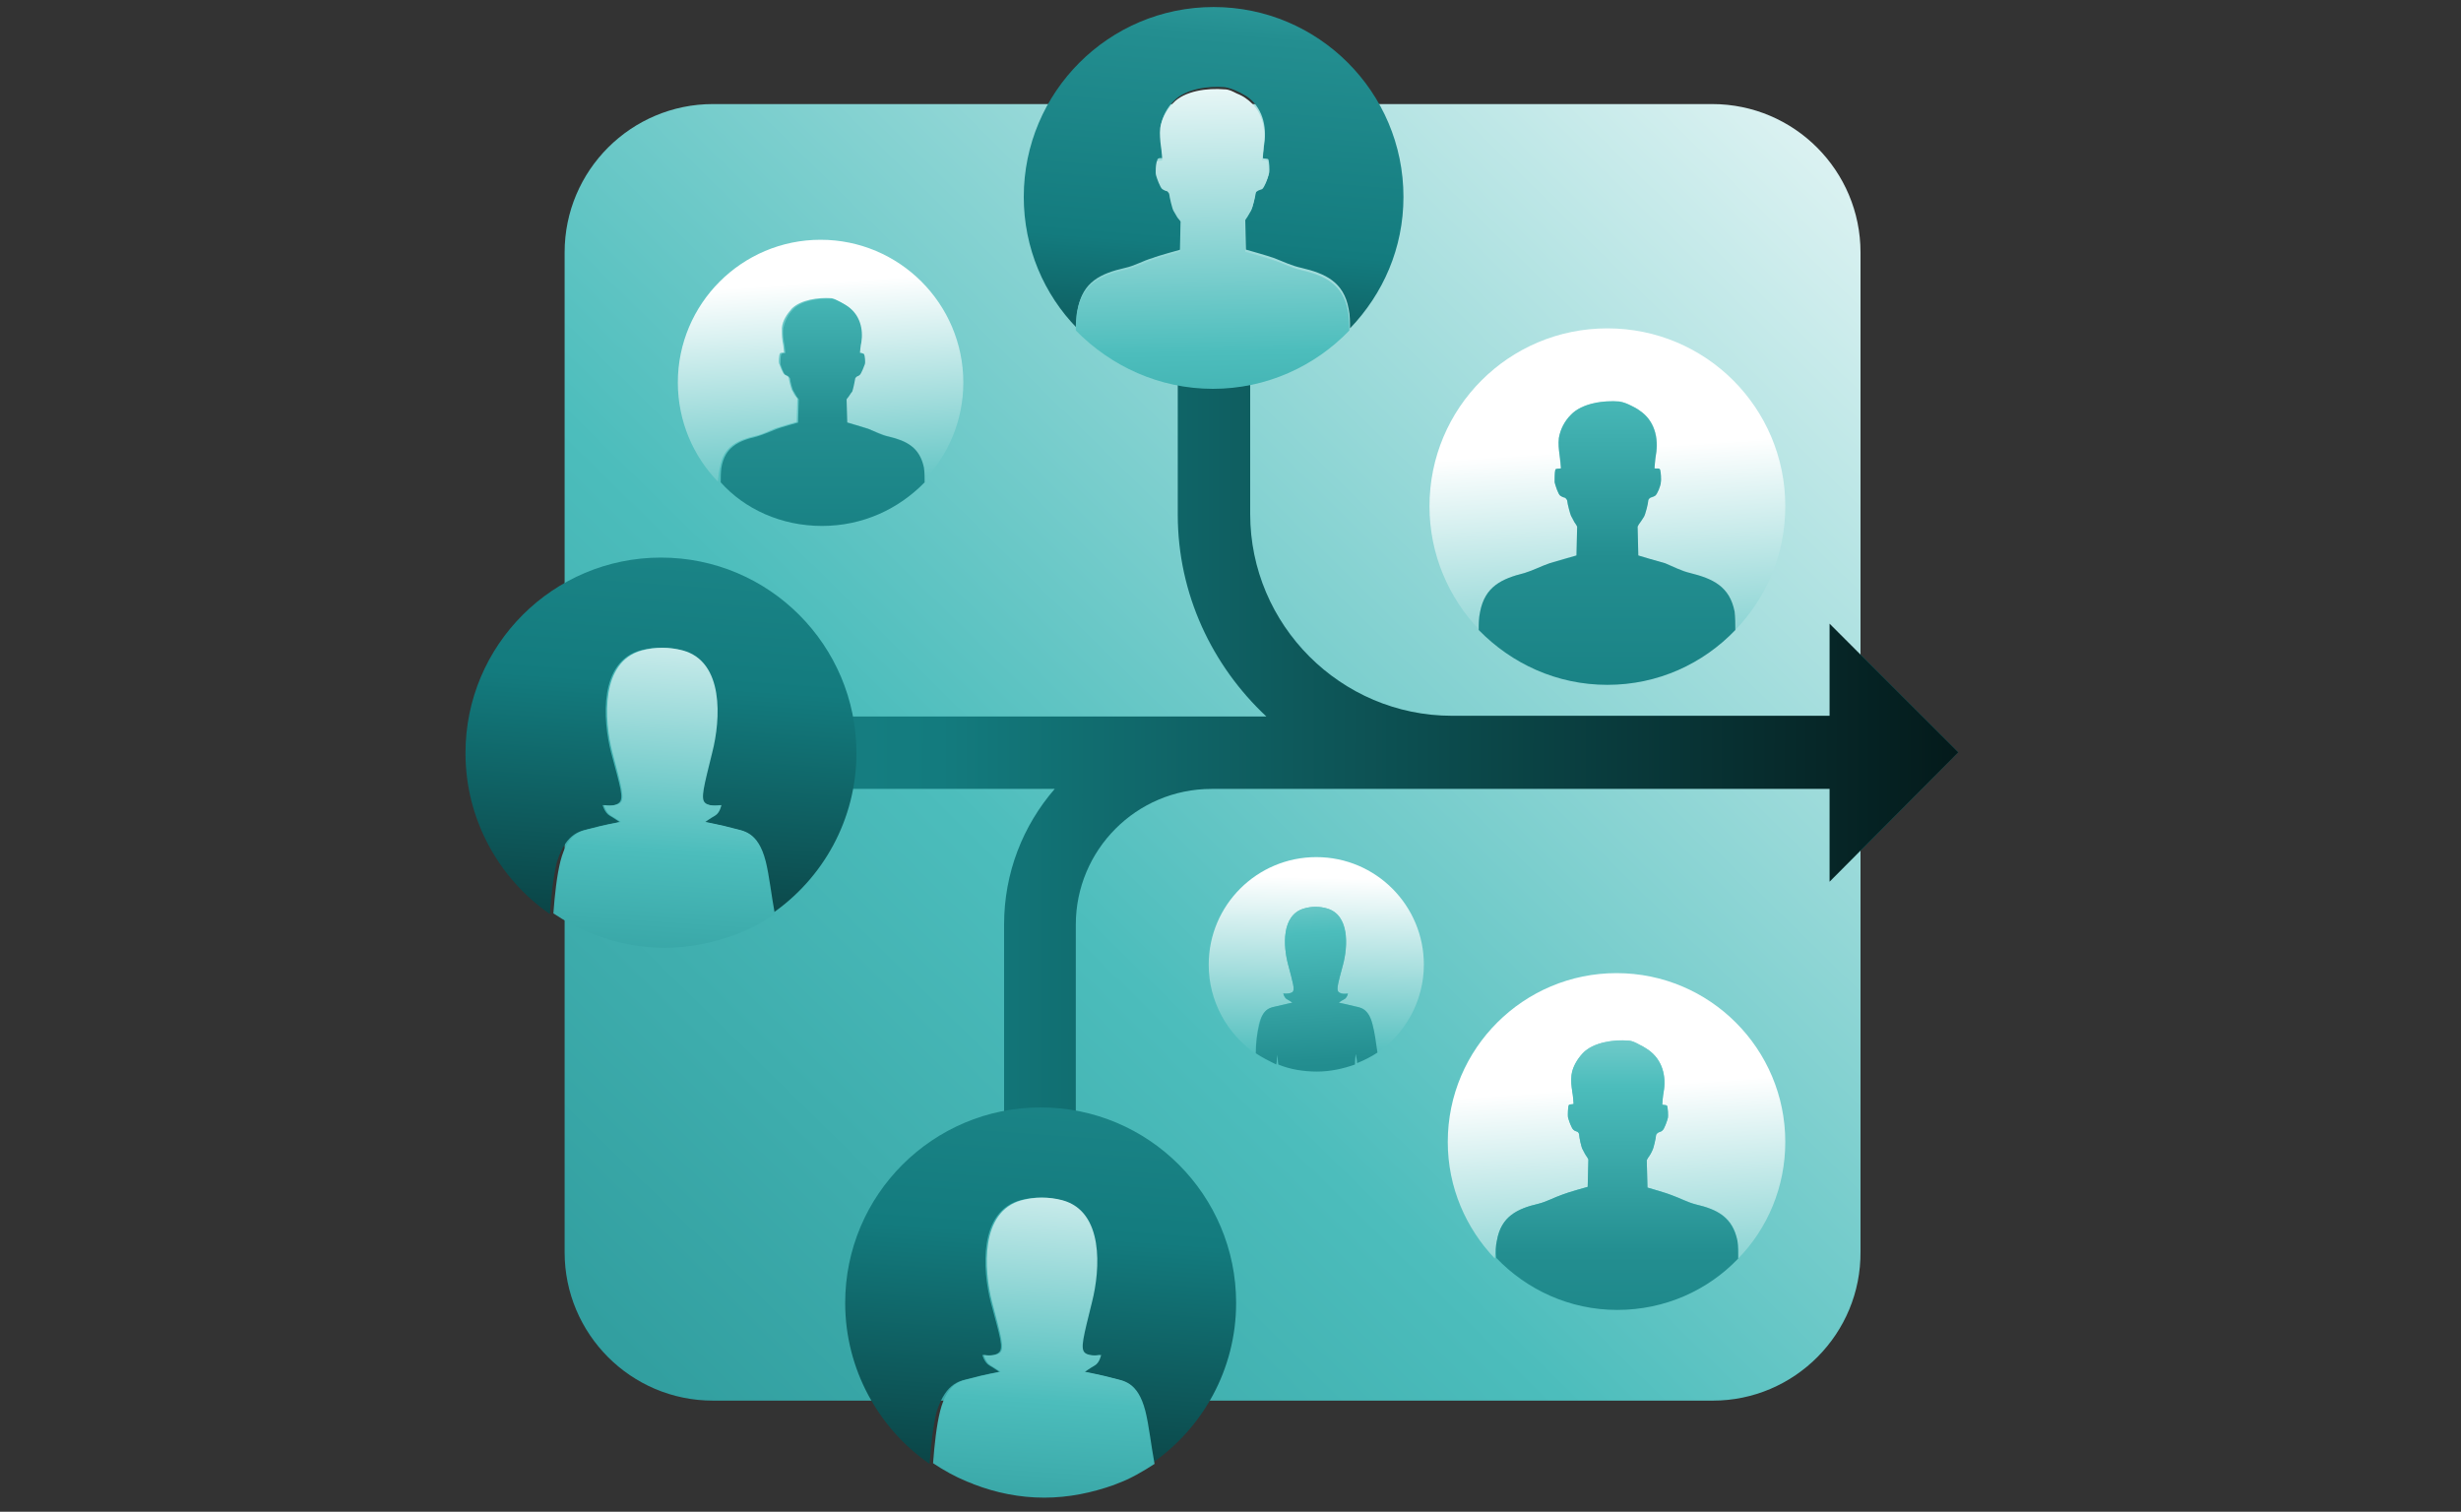 <?xml version="1.0" encoding="utf-8"?>
<!-- Generator: Adobe Illustrator 27.0.0, SVG Export Plug-In . SVG Version: 6.00 Build 0)  -->
<svg version="1.1" id="Ebene_1" xmlns="http://www.w3.org/2000/svg" xmlns:xlink="http://www.w3.org/1999/xlink" x="0px" y="0px"
	 viewBox="0 0 350 215" style="enable-background:new 0 0 350 215;" xml:space="preserve">
<rect x="0" y="0" width="350" height="215" fill="#333333" stroke="none"/>
<style type="text/css">
	.st0{fill:url(#SVGID_1_);}
	.st1{fill:url(#SVGID_00000019665494481068472520000017354564822063245721_);}
	.st2{fill:url(#SVGID_00000050661777812238062260000000449746852722751370_);}
	.st3{fill:url(#SVGID_00000002379314339396194890000006554820655990847877_);}
	.st4{fill:url(#SVGID_00000032641122218609733030000016675277140721957040_);}
	.st5{fill:url(#SVGID_00000073680143385206756260000006304302093341887114_);}
	.st6{fill:url(#SVGID_00000110464787503550085140000017698727586506837919_);}
	.st7{fill:url(#SVGID_00000139997872505586203630000016619391562586816925_);}
	.st8{fill:url(#SVGID_00000168831815209226735660000015475684459817994372_);}
	.st9{fill:url(#SVGID_00000147191361260268506230000014074937260135770044_);}
	.st10{fill:url(#SVGID_00000005947743670191631660000009447648451536405423_);}
	.st11{fill:url(#SVGID_00000008845948915960699800000008590283709270308789_);}
	.st12{fill:url(#SVGID_00000159463467269756151810000004017157471197013412_);}
	.st13{fill:url(#SVGID_00000018221748071039051400000011134408679763707288_);}
	.st14{fill:url(#SVGID_00000162327322311526374290000009030949937594592921_);}
	.st15{fill:url(#SVGID_00000081650255480285485440000016838787700364003517_);}
	.st16{fill:url(#SVGID_00000040551461415313404970000014649839140245471922_);}
</style>
<linearGradient id="SVGID_1_" gradientUnits="userSpaceOnUse" x1="-45.193" y1="101.486" x2="449.13" y2="101.928">
	<stop  offset="2.378885e-02" style="stop-color:#FFFFFF"/>
	<stop  offset="0.249" style="stop-color:#4CBDBC"/>
	<stop  offset="0.414" style="stop-color:#238E90"/>
	<stop  offset="0.611" style="stop-color:#137B7E"/>
	<stop  offset="0.982" style="stop-color:#000000"/>
</linearGradient>
<path class="st0" d="M278.5,107l-18.3-18.3v13.1h-19.6h-24.2h-9.9c-15.8,0-28.7-12.9-28.7-28.7V44.1h-10.3v29.1
	c0,11.3,4.9,21.5,12.6,28.7h-7.7h-65.6v10.3h43.2c-4.5,5.2-7.2,11.9-7.2,19.3v27.8H153v-27.8c0-10.6,8.6-19.3,19.3-19.3h37.1h7h24.2
	h19.6v13.2L278.5,107z"/>
<linearGradient id="SVGID_00000116947129631410341320000009618564151249950350_" gradientUnits="userSpaceOnUse" x1="296.581" y1="-19.646" x2="-199.045" y2="486.225">
	<stop  offset="2.378885e-02" style="stop-color:#FFFFFF"/>
	<stop  offset="0.294" style="stop-color:#4CBDBC"/>
	<stop  offset="0.49" style="stop-color:#238E90"/>
	<stop  offset="0.611" style="stop-color:#137B7E"/>
	<stop  offset="0.982" style="stop-color:#000000"/>
</linearGradient>
<path style="fill:url(#SVGID_00000116947129631410341320000009618564151249950350_);" d="M243.6,199.2H101.4
	c-11.7,0-21.1-9.5-21.1-21.1V35.9c0-11.7,9.5-21.1,21.1-21.1h142.1c11.7,0,21.1,9.5,21.1,21.1v142.1
	C264.7,189.7,255.2,199.2,243.6,199.2z"/>
<linearGradient id="SVGID_00000061441033849975219990000008710583203885000369_" gradientUnits="userSpaceOnUse" x1="227.74" y1="59.391" x2="240.209" y2="246.424">
	<stop  offset="2.378885e-02" style="stop-color:#FFFFFF"/>
	<stop  offset="0.249" style="stop-color:#4CBDBC"/>
	<stop  offset="0.414" style="stop-color:#238E90"/>
	<stop  offset="0.611" style="stop-color:#137B7E"/>
	<stop  offset="0.982" style="stop-color:#000000"/>
</linearGradient>
<path style="fill:url(#SVGID_00000061441033849975219990000008710583203885000369_);" d="M210.5,87c0.7-3.6,3.1-4.7,6.3-5.5
	c1.3-0.3,2.4-0.9,3.6-1.4c0.7-0.3,3.8-1.1,3.8-1.1l0.1-4.1c0,0-0.2-0.4-0.3-0.5c-0.1-0.1-0.4-0.6-0.5-0.9c-0.2-0.3-0.6-1.9-0.6-2.2
	c0-0.2-0.1-0.4-0.3-0.5c-0.1-0.1-0.4-0.1-0.7-0.3c-0.3-0.2-0.7-1.4-0.8-1.9c-0.1-0.4,0-1.5,0.1-1.8c0.1-0.3,0.6-0.1,0.8-0.2
	c0,0-0.2-1.4-0.2-1.9c-0.1-0.8-0.2-1.6-0.1-2.4c0.2-1.3,0.8-2.4,1.7-3.3c1.6-1.7,4.7-2,6.9-1.9c0.6,0.1,1.1,0.3,1.7,0.6
	c0.4,0.2,0.8,0.4,1.2,0.7c2.1,1.4,2.8,3.9,2.3,6.3c-0.1,0.5-0.2,1.9-0.2,1.9c0.2,0.1,0.7,0,0.8,0.2c0.1,0.3,0.1,1.4,0.1,1.8
	c-0.1,0.4-0.6,1.7-0.8,1.9c-0.3,0.2-0.5,0.3-0.7,0.3c-0.1,0.1-0.3,0.3-0.3,0.5c0,0.2-0.4,1.9-0.6,2.2c-0.2,0.3-0.5,0.8-0.6,0.9
	c-0.1,0.1-0.3,0.5-0.3,0.5L233,79c0,0,3,0.9,3.8,1.1c1.2,0.4,2.3,1,3.6,1.4c3.2,0.8,5.6,1.9,6.3,5.5c0.2,0.9,0.2,1.8,0.1,2.6
	c4.4-4.6,7.1-10.7,7.1-17.6c0-14-11.3-25.3-25.3-25.3c-14,0-25.3,11.3-25.3,25.3c0,6.8,2.7,13,7.1,17.6
	C210.3,88.7,210.3,87.8,210.5,87z"/>
<linearGradient id="SVGID_00000108272109066178273760000017904902751584469155_" gradientUnits="userSpaceOnUse" x1="228.584" y1="15.922" x2="228.584" y2="168.802">
	<stop  offset="2.378885e-02" style="stop-color:#FFFFFF"/>
	<stop  offset="0.249" style="stop-color:#4CBDBC"/>
	<stop  offset="0.414" style="stop-color:#238E90"/>
	<stop  offset="0.611" style="stop-color:#137B7E"/>
	<stop  offset="0.982" style="stop-color:#000000"/>
</linearGradient>
<path style="fill:url(#SVGID_00000108272109066178273760000017904902751584469155_);" d="M228.6,97.4c7.2,0,13.6-3,18.2-7.8
	c0-0.9,0-1.8-0.1-2.6c-0.7-3.6-3.1-4.7-6.3-5.5c-1.3-0.3-2.4-0.9-3.6-1.4C236,79.9,233,79,233,79l-0.1-4.1c0,0,0.2-0.4,0.3-0.5
	c0.1-0.1,0.4-0.6,0.6-0.9c0.2-0.3,0.6-1.9,0.6-2.2c0-0.2,0.1-0.4,0.3-0.5c0.1-0.1,0.4-0.1,0.7-0.3c0.3-0.2,0.8-1.4,0.8-1.9
	c0.1-0.4,0-1.5-0.1-1.8c-0.1-0.3-0.6-0.1-0.8-0.2c0,0,0.1-1.4,0.2-1.9c0.4-2.4-0.2-4.9-2.3-6.3c-0.4-0.3-0.8-0.5-1.2-0.7
	c-0.6-0.3-1.1-0.5-1.7-0.6c-2.1-0.2-5.3,0.2-6.9,1.9c-0.9,0.9-1.5,2.1-1.7,3.3c-0.1,0.8,0,1.7,0.1,2.4c0.1,0.5,0.2,1.9,0.2,1.9
	c-0.2,0.1-0.7,0-0.8,0.2c-0.1,0.3-0.1,1.4-0.1,1.8c0.1,0.4,0.5,1.7,0.8,1.9c0.3,0.2,0.6,0.3,0.7,0.3c0.1,0.1,0.3,0.3,0.3,0.5
	c0,0.2,0.4,1.9,0.6,2.2c0.2,0.3,0.4,0.8,0.5,0.9c0.1,0.1,0.3,0.5,0.3,0.5l-0.1,4.1c0,0-3.1,0.9-3.8,1.1c-1.2,0.4-2.3,1-3.6,1.4
	c-3.2,0.8-5.6,1.9-6.3,5.5c-0.2,0.9-0.2,1.8-0.2,2.6C215,94.4,221.4,97.4,228.6,97.4z"/>
<linearGradient id="SVGID_00000028320913546456198080000001573720663443596679_" gradientUnits="userSpaceOnUse" x1="115.687" y1="36.559" x2="125.697" y2="186.713">
	<stop  offset="2.378885e-02" style="stop-color:#FFFFFF"/>
	<stop  offset="0.249" style="stop-color:#4CBDBC"/>
	<stop  offset="0.414" style="stop-color:#238E90"/>
	<stop  offset="0.611" style="stop-color:#137B7E"/>
	<stop  offset="0.982" style="stop-color:#000000"/>
</linearGradient>
<path style="fill:url(#SVGID_00000028320913546456198080000001573720663443596679_);" d="M102.4,66.4c0.5-2.9,2.5-3.8,5-4.4
	c1-0.2,1.9-0.7,2.9-1.1c0.6-0.2,3-0.9,3-0.9l0.1-3.3c0,0-0.2-0.3-0.3-0.4c-0.1-0.1-0.3-0.5-0.4-0.7c-0.2-0.2-0.5-1.6-0.5-1.7
	c0-0.2-0.1-0.3-0.2-0.4c-0.1-0.1-0.3-0.1-0.5-0.3c-0.2-0.2-0.6-1.2-0.7-1.5c-0.1-0.3,0-1.2,0.1-1.4c0.1-0.2,0.4-0.1,0.6-0.2
	c0,0-0.1-1.2-0.2-1.5c-0.1-0.6-0.1-1.3-0.1-2c0.1-1,0.7-1.9,1.4-2.7c1.3-1.3,3.8-1.6,5.5-1.5c0.5,0,0.9,0.3,1.3,0.5
	c0.3,0.2,0.7,0.4,1,0.6c1.7,1.2,2.2,3.2,1.9,5.1c-0.1,0.4-0.2,1.5-0.2,1.5c0.2,0.1,0.5,0,0.6,0.2c0.1,0.2,0.1,1.1,0.1,1.4
	c-0.1,0.3-0.4,1.3-0.7,1.5c-0.2,0.1-0.4,0.2-0.5,0.3c-0.1,0.1-0.2,0.2-0.2,0.4c0,0.2-0.3,1.5-0.4,1.7c-0.1,0.2-0.4,0.7-0.5,0.7
	c-0.1,0.1-0.3,0.4-0.3,0.4l0.1,3.3c0,0,2.4,0.7,3,0.9c1,0.4,1.9,0.8,2.9,1.1c2.6,0.6,4.5,1.5,5,4.4c0.1,0.7,0.1,1.4,0.1,2.1
	c3.5-3.7,5.7-8.6,5.7-14.1c0-11.2-9.1-20.3-20.3-20.3c-11.2,0-20.3,9.1-20.3,20.3c0,5.5,2.2,10.5,5.7,14.1
	C102.2,67.8,102.2,67.1,102.4,66.4z"/>
<linearGradient id="SVGID_00000034067063986411649650000009606996459174052754_" gradientUnits="userSpaceOnUse" x1="116.879" y1="8.741" x2="116.879" y2="131.475">
	<stop  offset="2.378885e-02" style="stop-color:#FFFFFF"/>
	<stop  offset="0.249" style="stop-color:#4CBDBC"/>
	<stop  offset="0.414" style="stop-color:#238E90"/>
	<stop  offset="0.611" style="stop-color:#137B7E"/>
	<stop  offset="0.982" style="stop-color:#000000"/>
</linearGradient>
<path style="fill:url(#SVGID_00000034067063986411649650000009606996459174052754_);" d="M116.9,74.8c5.8,0,10.9-2.4,14.6-6.2
	c0-0.7,0-1.4-0.1-2.1c-0.6-2.9-2.5-3.8-5-4.4c-1-0.2-1.9-0.7-2.9-1.1c-0.6-0.2-3-0.9-3-0.9l-0.1-3.3c0,0,0.2-0.3,0.3-0.4
	c0.1-0.1,0.3-0.5,0.5-0.7c0.1-0.2,0.4-1.6,0.4-1.7c0-0.2,0.1-0.3,0.2-0.4c0.1-0.1,0.3-0.1,0.5-0.3c0.2-0.2,0.6-1.2,0.7-1.5
	c0.1-0.3,0-1.2-0.1-1.4c-0.1-0.2-0.4-0.1-0.6-0.2c0,0,0.1-1.2,0.2-1.5c0.3-1.9-0.2-3.9-1.9-5.1c-0.3-0.2-0.6-0.4-1-0.6
	c-0.4-0.2-0.8-0.4-1.3-0.5c-1.7-0.1-4.3,0.2-5.5,1.5c-0.7,0.7-1.2,1.7-1.4,2.7c-0.1,0.6,0,1.3,0.1,2c0.1,0.4,0.2,1.5,0.2,1.5
	c-0.2,0.1-0.5,0-0.6,0.2c-0.1,0.2-0.1,1.1-0.1,1.4c0.1,0.3,0.4,1.3,0.7,1.5c0.2,0.1,0.5,0.2,0.5,0.3c0.1,0.1,0.2,0.2,0.2,0.4
	c0,0.2,0.3,1.5,0.5,1.7c0.1,0.2,0.4,0.7,0.4,0.7c0.1,0.1,0.3,0.4,0.3,0.4l-0.1,3.3c0,0-2.5,0.7-3,0.9c-1,0.4-1.9,0.8-2.9,1.1
	c-2.6,0.6-4.5,1.5-5,4.4c-0.1,0.7-0.1,1.4-0.1,2.1C105.9,72.4,111.1,74.8,116.9,74.8z"/>
<linearGradient id="SVGID_00000169532393792746848520000006914571754993364381_" gradientUnits="userSpaceOnUse" x1="229.175" y1="150.369" x2="240.96" y2="327.156">
	<stop  offset="2.378885e-02" style="stop-color:#FFFFFF"/>
	<stop  offset="0.249" style="stop-color:#4CBDBC"/>
	<stop  offset="0.414" style="stop-color:#238E90"/>
	<stop  offset="0.611" style="stop-color:#137B7E"/>
	<stop  offset="0.982" style="stop-color:#000000"/>
</linearGradient>
<path style="fill:url(#SVGID_00000169532393792746848520000006914571754993364381_);" d="M212.9,176.4c0.6-3.4,2.9-4.5,5.9-5.2
	c1.2-0.3,2.3-0.9,3.4-1.3c0.7-0.3,3.6-1.1,3.6-1.1l0.1-3.9c0,0-0.2-0.4-0.3-0.5c-0.1-0.1-0.4-0.6-0.5-0.9c-0.2-0.3-0.5-1.8-0.5-2
	c0-0.2-0.1-0.4-0.2-0.5c-0.1-0.1-0.4-0.1-0.6-0.3c-0.3-0.2-0.7-1.4-0.8-1.8c-0.1-0.4,0-1.4,0.1-1.7c0.1-0.2,0.5-0.1,0.7-0.2
	c0,0-0.1-1.4-0.2-1.8c-0.1-0.7-0.2-1.6-0.1-2.3c0.2-1.2,0.8-2.3,1.6-3.1c1.5-1.6,4.5-1.9,6.5-1.8c0.6,0,1,0.3,1.6,0.6
	c0.4,0.2,0.8,0.4,1.2,0.7c2,1.4,2.6,3.7,2.2,6c-0.1,0.4-0.2,1.8-0.2,1.8c0.2,0.1,0.6,0,0.7,0.2c0.1,0.2,0.1,1.3,0.1,1.7
	c-0.1,0.4-0.5,1.6-0.8,1.8c-0.2,0.2-0.5,0.2-0.6,0.3c-0.1,0.1-0.3,0.2-0.3,0.5c0,0.2-0.4,1.8-0.5,2c-0.2,0.3-0.4,0.8-0.5,0.9
	c-0.1,0.1-0.3,0.5-0.3,0.5l0.1,3.9c0,0,2.9,0.8,3.5,1.1c1.2,0.4,2.2,1,3.4,1.3c3,0.7,5.3,1.8,5.9,5.2c0.2,0.8,0.2,1.7,0.1,2.5
	c4.2-4.3,6.7-10.2,6.7-16.6c0-13.2-10.7-24-24-24c-13.2,0-24,10.7-24,24c0,6.5,2.6,12.3,6.7,16.6
	C212.7,178.1,212.7,177.3,212.9,176.4z"/>
<linearGradient id="SVGID_00000084532466293069601150000004809446020997392272_" gradientUnits="userSpaceOnUse" x1="229.973" y1="118.463" x2="229.973" y2="262.967">
	<stop  offset="2.378885e-02" style="stop-color:#FFFFFF"/>
	<stop  offset="0.249" style="stop-color:#4CBDBC"/>
	<stop  offset="0.414" style="stop-color:#238E90"/>
	<stop  offset="0.611" style="stop-color:#137B7E"/>
	<stop  offset="0.982" style="stop-color:#000000"/>
</linearGradient>
<path style="fill:url(#SVGID_00000084532466293069601150000004809446020997392272_);" d="M230,186.3c6.8,0,12.9-2.8,17.2-7.3
	c0-0.8,0-1.7-0.1-2.5c-0.7-3.4-2.9-4.5-5.9-5.2c-1.2-0.3-2.3-0.9-3.4-1.3c-0.7-0.3-3.5-1.1-3.5-1.1l-0.1-3.9c0,0,0.2-0.4,0.3-0.5
	c0.1-0.1,0.4-0.6,0.5-0.9c0.2-0.3,0.5-1.8,0.5-2c0-0.2,0.1-0.4,0.3-0.5c0.1-0.1,0.4-0.1,0.6-0.3c0.3-0.2,0.7-1.4,0.8-1.8
	c0.1-0.4,0-1.4-0.1-1.7c-0.1-0.2-0.5-0.1-0.7-0.2c0,0,0.1-1.4,0.2-1.8c0.4-2.3-0.2-4.6-2.2-6c-0.4-0.2-0.7-0.5-1.2-0.7
	c-0.5-0.3-1-0.5-1.6-0.6c-2-0.2-5,0.2-6.5,1.8c-0.8,0.9-1.5,2-1.6,3.1c-0.1,0.8,0,1.6,0.1,2.3c0.1,0.4,0.2,1.8,0.2,1.8
	c-0.2,0.1-0.6,0-0.7,0.2c-0.1,0.2-0.1,1.3-0.1,1.7c0.1,0.4,0.5,1.6,0.8,1.8c0.2,0.2,0.5,0.2,0.6,0.3c0.1,0.1,0.2,0.2,0.2,0.5
	c0,0.2,0.3,1.8,0.5,2c0.2,0.3,0.4,0.8,0.5,0.9c0.1,0.1,0.3,0.5,0.3,0.5l-0.1,3.9c0,0-2.9,0.8-3.6,1.1c-1.2,0.4-2.2,1-3.4,1.3
	c-3,0.7-5.3,1.8-5.9,5.2c-0.2,0.8-0.2,1.7-0.1,2.5C217.1,183.4,223.2,186.3,230,186.3z"/>
<linearGradient id="SVGID_00000163774758517127436030000009084935826240744874_" gradientUnits="userSpaceOnUse" x1="187.578" y1="122.023" x2="184.721" y2="238.906">
	<stop  offset="2.378885e-02" style="stop-color:#FFFFFF"/>
	<stop  offset="0.249" style="stop-color:#4CBDBC"/>
	<stop  offset="0.414" style="stop-color:#238E90"/>
	<stop  offset="0.611" style="stop-color:#137B7E"/>
	<stop  offset="0.982" style="stop-color:#000000"/>
</linearGradient>
<path style="fill:url(#SVGID_00000163774758517127436030000009084935826240744874_);" d="M181.6,143.1c0.8-0.2,2.2-0.5,2.2-0.5
	s-0.4-0.3-0.8-0.5c-0.4-0.2-0.5-0.8-0.5-0.8s0.9,0.1,1.3-0.2c0.4-0.3,0.1-1.3-0.6-3.9c-0.7-2.6-1-7.1,2.3-8c1-0.3,2.2-0.3,3.2,0
	c3.3,0.9,3,5.4,2.3,8c-0.7,2.7-1,3.6-0.6,3.9c0.4,0.3,1.3,0.2,1.3,0.2s-0.2,0.6-0.5,0.8c-0.4,0.2-0.8,0.5-0.8,0.5s1.4,0.3,2.2,0.5
	c0.8,0.2,2,0.2,2.6,2.6c0.3,1.1,0.5,2.6,0.6,4.1c4-2.7,6.7-7.4,6.7-12.6c0-8.4-6.8-15.3-15.3-15.3c-8.4,0-15.3,6.8-15.3,15.3
	c0,5.2,2.6,9.8,6.6,12.6c0.1-1.5,0.3-2.9,0.5-4.1C179.7,143.3,180.8,143.3,181.6,143.1z"/>
<linearGradient id="SVGID_00000132055727630319804030000009230373018300566951_" gradientUnits="userSpaceOnUse" x1="184.671" y1="105.456" x2="190.86" y2="214.959">
	<stop  offset="2.378885e-02" style="stop-color:#FFFFFF"/>
	<stop  offset="0.249" style="stop-color:#4CBDBC"/>
	<stop  offset="0.414" style="stop-color:#238E90"/>
	<stop  offset="0.611" style="stop-color:#137B7E"/>
	<stop  offset="0.982" style="stop-color:#000000"/>
</linearGradient>
<path style="fill:url(#SVGID_00000132055727630319804030000009230373018300566951_);" d="M195.2,145.7c-0.6-2.4-1.8-2.4-2.6-2.6
	c-0.8-0.2-2.2-0.5-2.2-0.5s0.4-0.3,0.8-0.5c0.4-0.2,0.5-0.8,0.5-0.8s-0.9,0.2-1.3-0.2c-0.4-0.3-0.1-1.3,0.6-3.9
	c0.7-2.6,0.9-7.1-2.3-8c-1-0.3-2.2-0.3-3.2,0c-3.3,0.9-3,5.4-2.3,8c0.7,2.7,1,3.6,0.6,3.9c-0.4,0.3-1.3,0.2-1.3,0.2s0.2,0.6,0.5,0.8
	c0.4,0.2,0.8,0.5,0.8,0.5s-1.4,0.3-2.2,0.5c-0.8,0.2-2,0.2-2.5,2.6c-0.3,1.1-0.5,2.6-0.5,4.1c0.9,0.6,1.9,1.1,2.9,1.6
	c0.1-0.4,0.1-0.8,0.1-0.8l0.1-0.6c0,0,0,0.8,0.1,1.4c1.7,0.7,3.6,1,5.5,1c1.9,0,3.7-0.4,5.4-1c0-0.6,0.1-1.5,0.1-1.5l0.1,0.5
	c0,0,0.1,0.4,0.1,0.8c1-0.4,2-0.9,2.9-1.5C195.7,148.3,195.5,146.8,195.2,145.7z"/>
<linearGradient id="SVGID_00000129197413278304097460000001528206522288845972_" gradientUnits="userSpaceOnUse" x1="-168.221" y1="101.375" x2="326.102" y2="101.818">
	<stop  offset="2.378885e-02" style="stop-color:#FFFFFF"/>
	<stop  offset="0.249" style="stop-color:#4CBDBC"/>
	<stop  offset="0.414" style="stop-color:#238E90"/>
	<stop  offset="0.611" style="stop-color:#137B7E"/>
	<stop  offset="0.982" style="stop-color:#000000"/>
</linearGradient>
<path style="fill:url(#SVGID_00000129197413278304097460000001528206522288845972_);" d="M278.5,107l-18.3-18.3v13.1h-19.6h-24.2
	h-9.9c-15.8,0-28.7-12.9-28.7-28.7V44.1h-10.3v29.1c0,11.3,4.9,21.5,12.6,28.7h-7.7h-65.6v10.3h43.2c-4.5,5.2-7.2,11.9-7.2,19.3
	v27.8H153v-27.8c0-10.6,8.6-19.3,19.3-19.3h37.1h7h24.2h19.6v13.2L278.5,107z"/>
<linearGradient id="SVGID_00000039851563471686712270000013371022933112848524_" gradientUnits="userSpaceOnUse" x1="179.393" y1="-57.401" x2="167.187" y2="93.772">
	<stop  offset="2.378885e-02" style="stop-color:#FFFFFF"/>
	<stop  offset="0.249" style="stop-color:#4CBDBC"/>
	<stop  offset="0.414" style="stop-color:#238E90"/>
	<stop  offset="0.611" style="stop-color:#137B7E"/>
	<stop  offset="0.982" style="stop-color:#000000"/>
</linearGradient>
<path style="fill:url(#SVGID_00000039851563471686712270000013371022933112848524_);" d="M153.3,43.9c0.7-3.8,3.2-5,6.7-5.8
	c1.4-0.3,2.5-1,3.9-1.4c0.7-0.3,4-1.2,4-1.2l0.1-4.3c0,0-0.2-0.4-0.4-0.5c-0.1-0.1-0.4-0.7-0.6-1c-0.2-0.3-0.6-2.1-0.6-2.3
	c0-0.2-0.2-0.4-0.3-0.5c-0.1-0.1-0.4-0.2-0.7-0.3c-0.3-0.2-0.8-1.5-0.9-2c-0.1-0.4,0-1.6,0.1-1.9c0.1-0.3,0.6-0.2,0.8-0.2
	c0,0-0.2-1.5-0.2-2c-0.1-0.8-0.2-1.8-0.1-2.6c0.2-1.3,0.9-2.6,1.8-3.5c1.7-1.8,5-2.2,7.3-2c0.6,0.1,1.2,0.3,1.8,0.6
	c0.5,0.2,0.9,0.5,1.3,0.7c2.2,1.5,2.9,4.2,2.5,6.8c-0.1,0.5-0.2,2-0.2,2c0.2,0.1,0.7,0,0.8,0.2c0.1,0.3,0.2,1.5,0.1,1.9
	c-0.1,0.4-0.6,1.8-0.9,2c-0.3,0.2-0.6,0.3-0.7,0.3c-0.1,0.1-0.3,0.3-0.3,0.5c0,0.2-0.4,2-0.6,2.3c-0.2,0.3-0.5,0.9-0.6,1
	c-0.1,0.1-0.3,0.5-0.3,0.5l0.1,4.3c0,0,3.2,0.9,4,1.2c1.3,0.5,2.5,1.1,3.9,1.4c3.4,0.8,6,2,6.7,5.8c0.2,0.9,0.2,1.9,0.2,2.8
	c4.7-4.9,7.6-11.4,7.6-18.7c0-14.9-12.1-27-27-27c-14.9,0-27,12.1-27,27c0,7.3,2.9,13.9,7.6,18.7C153.1,45.7,153.1,44.8,153.3,43.9z
	"/>
<linearGradient id="SVGID_00000085223379382209028590000005723698055122635190_" gradientUnits="userSpaceOnUse" x1="171.642" y1="2.291" x2="175.398" y2="194.779">
	<stop  offset="2.378885e-02" style="stop-color:#FFFFFF"/>
	<stop  offset="0.249" style="stop-color:#4CBDBC"/>
	<stop  offset="0.414" style="stop-color:#238E90"/>
	<stop  offset="0.611" style="stop-color:#137B7E"/>
	<stop  offset="0.982" style="stop-color:#000000"/>
</linearGradient>
<path style="fill:url(#SVGID_00000085223379382209028590000005723698055122635190_);" d="M172.5,55.3c7.6,0,14.5-3.2,19.4-8.3
	c0-0.9,0-1.9-0.2-2.8c-0.7-3.8-3.3-5-6.7-5.8c-1.4-0.3-2.6-1-3.9-1.4c-0.8-0.3-4-1.2-4-1.2l-0.1-4.3c0,0,0.2-0.4,0.3-0.5
	c0.1-0.1,0.4-0.7,0.6-1c0.2-0.3,0.6-2.1,0.6-2.3c0-0.2,0.1-0.4,0.3-0.5c0.1-0.1,0.4-0.2,0.7-0.3c0.3-0.2,0.8-1.5,0.9-2
	c0.1-0.4,0-1.6-0.1-1.9c-0.1-0.3-0.6-0.2-0.8-0.2c0,0,0.2-1.5,0.2-2c0.4-2.6-0.2-5.2-2.5-6.8c-0.4-0.3-0.8-0.5-1.3-0.7
	c-0.6-0.3-1.1-0.6-1.8-0.6c-2.3-0.2-5.7,0.2-7.3,2c-0.9,1-1.6,2.2-1.8,3.5c-0.1,0.8,0,1.8,0.1,2.6c0.1,0.5,0.2,2,0.2,2
	c-0.2,0.1-0.7,0-0.8,0.2c-0.1,0.3-0.2,1.5-0.1,1.9c0.1,0.4,0.6,1.8,0.9,2c0.3,0.2,0.6,0.3,0.7,0.3c0.1,0.1,0.3,0.3,0.3,0.5
	c0,0.2,0.4,2,0.6,2.3c0.2,0.3,0.5,0.9,0.6,1c0.1,0.1,0.4,0.5,0.4,0.5l-0.1,4.3c0,0-3.3,0.9-4,1.2c-1.3,0.5-2.5,1.1-3.9,1.4
	c-3.4,0.8-6,2-6.7,5.8c-0.2,0.9-0.2,1.9-0.2,2.8C158,52.1,164.9,55.3,172.5,55.3z"/>
<linearGradient id="SVGID_00000121998527273606909910000014492435460495803571_" gradientUnits="userSpaceOnUse" x1="158.124" y1="48.714" x2="143.1" y2="256.225">
	<stop  offset="2.378885e-02" style="stop-color:#FFFFFF"/>
	<stop  offset="0.249" style="stop-color:#4CBDBC"/>
	<stop  offset="0.414" style="stop-color:#238E90"/>
	<stop  offset="0.611" style="stop-color:#137B7E"/>
	<stop  offset="0.982" style="stop-color:#000000"/>
</linearGradient>
<path style="fill:url(#SVGID_00000121998527273606909910000014492435460495803571_);" d="M138.1,196c1.4-0.4,4-0.9,4-0.9
	s-0.7-0.5-1.4-0.9c-0.7-0.4-1-1.5-1-1.5s1.6,0.3,2.3-0.3c0.8-0.6,0.2-2.3-1.1-7.2c-1.2-4.7-1.7-12.9,4.2-14.5c1.8-0.5,3.9-0.5,5.8,0
	c5.9,1.6,5.4,9.8,4.2,14.5c-1.3,4.9-1.8,6.6-1,7.2c0.8,0.6,2.3,0.3,2.3,0.3s-0.3,1.1-0.9,1.5c-0.7,0.4-1.4,0.9-1.4,0.9
	s2.6,0.5,4,0.9c1.5,0.4,3.6,0.4,4.6,4.7c0.5,2,0.8,4.8,1,7.5c7.3-5,12.1-13.4,12.1-22.9c0-15.3-12.4-27.8-27.8-27.8
	c-15.3,0-27.8,12.4-27.8,27.8c0,9.5,4.8,17.9,12,22.9c0.2-2.6,0.5-5.4,1-7.4C134.6,196.4,136.7,196.4,138.1,196z"/>
<linearGradient id="SVGID_00000168112050455646418350000009276811943933601980_" gradientUnits="userSpaceOnUse" x1="151.807" y1="153.243" x2="139.601" y2="338.219">
	<stop  offset="2.378885e-02" style="stop-color:#FFFFFF"/>
	<stop  offset="0.249" style="stop-color:#4CBDBC"/>
	<stop  offset="0.414" style="stop-color:#238E90"/>
	<stop  offset="0.611" style="stop-color:#137B7E"/>
	<stop  offset="0.982" style="stop-color:#000000"/>
</linearGradient>
<path style="fill:url(#SVGID_00000168112050455646418350000009276811943933601980_);" d="M162.9,200.7c-1.1-4.3-3.2-4.3-4.6-4.7
	c-1.4-0.4-4-0.9-4-0.9s0.7-0.5,1.4-0.9c0.7-0.4,0.9-1.5,0.9-1.5s-1.6,0.3-2.3-0.3c-0.7-0.6-0.2-2.3,1-7.2c1.2-4.7,1.7-12.9-4.2-14.5
	c-1.9-0.5-3.9-0.5-5.8,0c-5.9,1.6-5.4,9.8-4.2,14.5c1.3,4.9,1.8,6.6,1.1,7.2c-0.8,0.6-2.3,0.3-2.3,0.3s0.3,1.1,1,1.5
	c0.7,0.4,1.4,0.9,1.4,0.9s-2.6,0.5-4,0.9c-1.5,0.4-3.5,0.4-4.6,4.7c-0.5,2-0.8,4.7-1,7.4c1.5,1,3.1,1.9,4.8,2.6
	c0.2,0.1,0.6,0.2,1,0.4c3.1,1.2,6.5,1.9,10,1.9c3.5,0,6.8-0.7,9.9-1.8l0.5-0.2c1.9-0.7,3.6-1.7,5.3-2.8
	C163.7,205.5,163.4,202.7,162.9,200.7z"/>
<linearGradient id="SVGID_00000120528768692474230410000015162688931221798308_" gradientUnits="userSpaceOnUse" x1="104.141" y1="-29.529" x2="89.118" y2="177.982">
	<stop  offset="2.378885e-02" style="stop-color:#FFFFFF"/>
	<stop  offset="0.249" style="stop-color:#4CBDBC"/>
	<stop  offset="0.414" style="stop-color:#238E90"/>
	<stop  offset="0.611" style="stop-color:#137B7E"/>
	<stop  offset="0.982" style="stop-color:#000000"/>
</linearGradient>
<path style="fill:url(#SVGID_00000120528768692474230410000015162688931221798308_);" d="M84.1,117.8c1.4-0.4,4-0.9,4-0.9
	s-0.7-0.5-1.4-0.9c-0.7-0.4-1-1.5-1-1.5s1.6,0.3,2.3-0.3c0.8-0.6,0.2-2.3-1.1-7.2c-1.2-4.7-1.7-12.9,4.2-14.5c1.8-0.5,3.9-0.5,5.8,0
	c5.9,1.6,5.4,9.8,4.2,14.5c-1.3,4.9-1.8,6.6-1,7.2c0.8,0.6,2.3,0.3,2.3,0.3s-0.3,1.1-0.9,1.5c-0.7,0.4-1.4,0.9-1.4,0.9
	s2.6,0.5,4,0.9c1.5,0.4,3.6,0.4,4.6,4.7c0.5,2,0.8,4.8,1,7.5c7.3-5,12.1-13.4,12.1-22.9c0-15.3-12.4-27.8-27.8-27.8
	c-15.3,0-27.8,12.4-27.8,27.8c0,9.5,4.8,17.9,12,22.9c0.2-2.6,0.5-5.4,1-7.4C80.6,118.2,82.7,118.2,84.1,117.8z"/>
<linearGradient id="SVGID_00000010311948722782586120000015555035057612098460_" gradientUnits="userSpaceOnUse" x1="97.825" y1="75" x2="85.618" y2="259.976">
	<stop  offset="2.378885e-02" style="stop-color:#FFFFFF"/>
	<stop  offset="0.249" style="stop-color:#4CBDBC"/>
	<stop  offset="0.414" style="stop-color:#238E90"/>
	<stop  offset="0.611" style="stop-color:#137B7E"/>
	<stop  offset="0.982" style="stop-color:#000000"/>
</linearGradient>
<path style="fill:url(#SVGID_00000010311948722782586120000015555035057612098460_);" d="M108.9,122.5c-1.1-4.3-3.2-4.3-4.6-4.7
	c-1.4-0.4-4-0.9-4-0.9s0.7-0.5,1.4-0.9c0.7-0.4,0.9-1.5,0.9-1.5s-1.6,0.3-2.3-0.3c-0.7-0.6-0.2-2.3,1-7.2c1.2-4.7,1.7-12.9-4.2-14.5
	c-1.9-0.5-3.9-0.5-5.8,0c-5.9,1.6-5.4,9.8-4.2,14.5c1.3,4.9,1.8,6.6,1.1,7.2c-0.8,0.6-2.3,0.3-2.3,0.3s0.3,1.1,1,1.5
	c0.7,0.4,1.4,0.9,1.4,0.9s-2.6,0.5-4,0.9c-1.5,0.4-3.5,0.4-4.6,4.7c-0.5,2-0.8,4.7-1,7.4c1.5,1,3.1,1.9,4.8,2.6
	c0.2,0.1,0.6,0.2,1,0.4c3.1,1.2,6.5,1.9,10,1.9c3.5,0,6.8-0.7,9.9-1.8l0.5-0.2c1.9-0.7,3.6-1.7,5.3-2.8
	C109.7,127.3,109.4,124.5,108.9,122.5z"/>
</svg>
